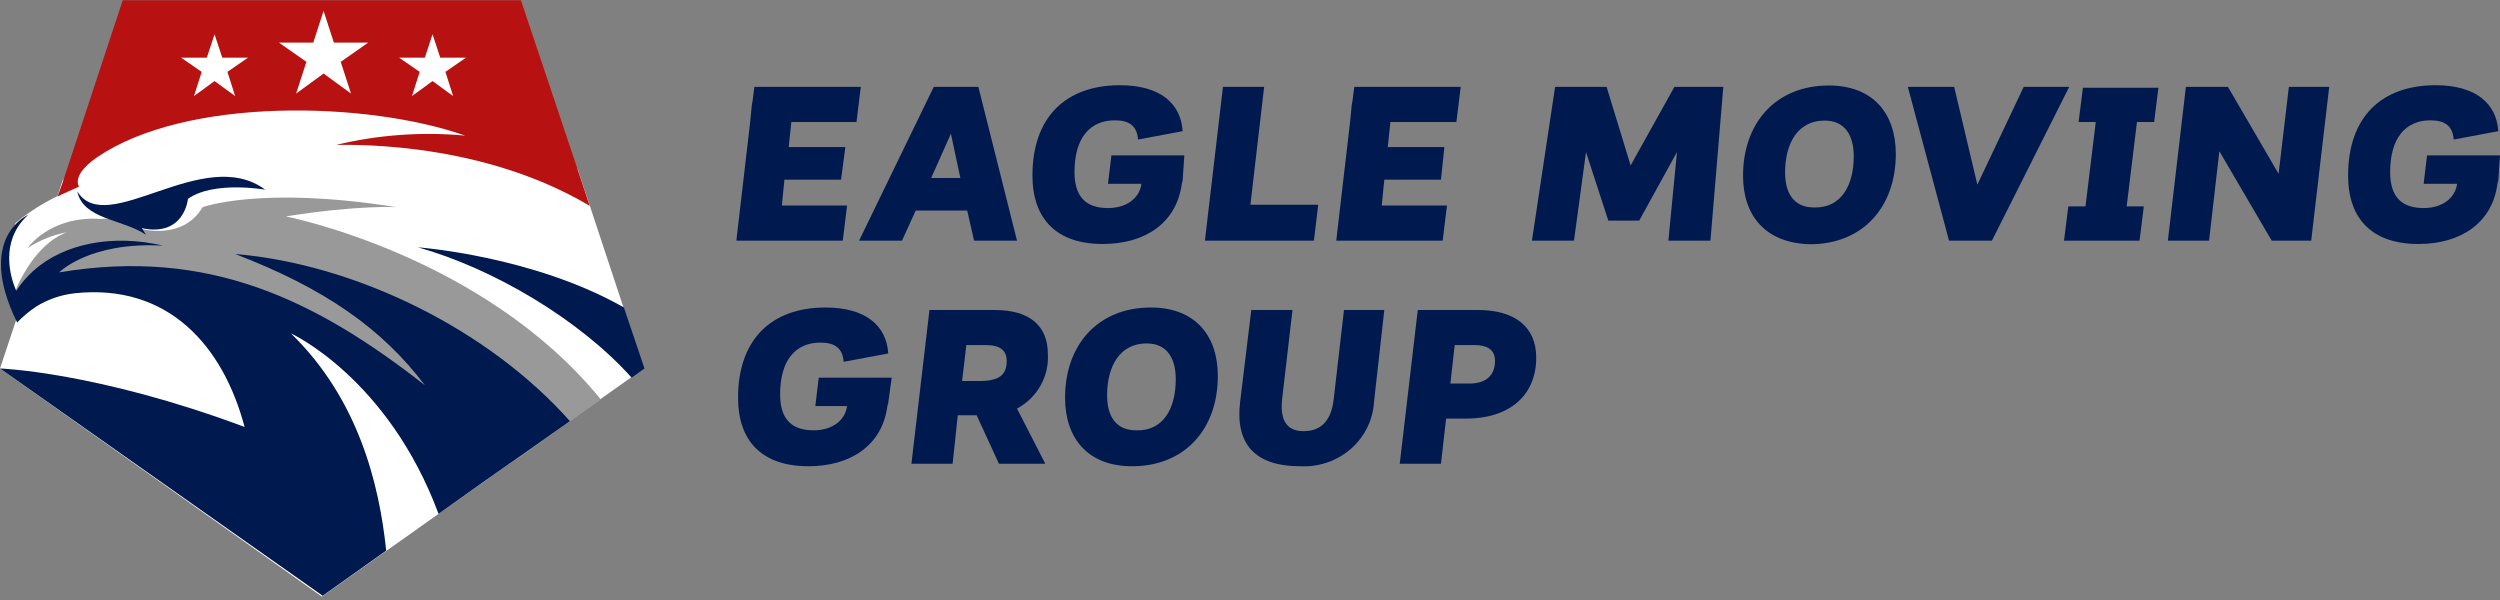 <svg width="200" height="48" viewBox="0 0 200 48" fill="none" xmlns="http://www.w3.org/2000/svg">
<rect x="0" y="0" width="200" height="48" fill="#808080" stroke="none"/>
<g clip-path="url(#clip0_1054_12801)">
<path fill-rule="evenodd" clip-rule="evenodd" d="M1.236 17.847C2.739 16.601 4.46 15.627 6.317 14.973C9.475 13.837 5.218 19.585 5.218 19.585L1.305 23.997L0.412 21.323L1.236 17.847Z" fill="white"/>
<path fill-rule="evenodd" clip-rule="evenodd" d="M0 29.478L5.012 14.438L9.406 9.492L30.896 7.486L46.207 13.502L51.493 29.478L25.747 47.727L0 29.478Z" fill="white"/>
<path fill-rule="evenodd" clip-rule="evenodd" d="M47.167 16.444L46.618 14.773L41.675 0.021H9.818L4.943 14.793L4.6 15.729C5.08 15.462 5.629 15.261 6.316 14.927C5.973 14.258 6.591 13.389 7.758 12.587C14.898 7.708 29.454 8.109 37.212 10.849C33.761 10.53 30.28 10.779 26.913 11.585C26.913 11.652 37.967 10.983 47.167 16.464" fill="#B81111"/>
<path fill-rule="evenodd" clip-rule="evenodd" d="M1.236 23.262C1.236 23.262 2.609 19.585 5.356 18.582C4.225 18.791 3.15 19.223 2.198 19.852C2.198 19.852 3.983 17.246 8.033 17.513L10.642 17.379L11.329 18.315C11.329 18.315 14.625 19.251 16.204 16.577C16.204 16.577 20.872 14.839 31.72 16.577C31.72 16.577 28.768 16.377 22.863 17.312C22.863 17.312 38.655 20.387 48.061 31.951L41.127 36.898C40.102 36.497 39.114 36.012 38.174 35.447C36.114 34.244 22.657 24.619 16.478 23.549C10.299 22.48 1.923 23.75 1.923 23.75C1.923 23.75 1.236 23.75 1.236 23.282" fill="#999999"/>
<path fill-rule="evenodd" clip-rule="evenodd" d="M33.435 19.786C39.409 21.457 46.343 25.535 50.531 30.214L51.561 29.479L49.913 24.599C42.636 20.455 33.435 19.786 33.435 19.786Z" fill="#00194F"/>
<path fill-rule="evenodd" clip-rule="evenodd" d="M19.567 34.157C7.758 29.746 0 29.478 0 29.478L12.908 38.569L25.815 47.66L30.896 44.05C30.347 38.77 28.699 31.951 23.275 26.671C23.275 26.671 31.033 30.213 35.084 41.109L38.654 38.569L45.589 33.689C39.066 26.337 28.424 21.123 18.812 20.32C25.953 23.061 30.553 26.27 33.986 30.815C25.266 23.997 16.684 19.786 4.737 21.791C4.737 21.791 7.14 19.318 13.045 19.652C9.063 18.716 5.149 19.451 2.678 21.657C2.148 22.129 1.686 22.669 1.304 23.262C1.304 23.262 -0.481 19.652 2.266 17.179C2.266 17.179 -1.991 18.983 1.373 25.802C1.826 25.325 2.333 24.899 2.884 24.532C3.817 23.951 4.873 23.585 5.973 23.462C13.457 22.66 17.851 27.673 19.567 34.157Z" fill="#00194F"/>
<path fill-rule="evenodd" clip-rule="evenodd" d="M21.216 15.174C21.216 15.174 17.096 14.439 15.037 15.909C15.037 15.909 14.762 18.984 11.329 18.249L11.398 18.316L11.672 18.784C9.819 17.514 6.66 17.581 6.18 15.308C8.514 19.118 16.272 11.498 21.216 15.174Z" fill="#00194F"/>
<path fill-rule="evenodd" clip-rule="evenodd" d="M25.885 0.869L26.709 3.409H29.455L27.258 4.947L28.082 7.487L25.885 5.883L23.688 7.487L24.512 4.947L22.314 3.409H25.061L25.885 0.869Z" fill="white"/>
<path fill-rule="evenodd" clip-rule="evenodd" d="M17.164 2.74L17.782 4.612H19.842L18.194 5.748L18.812 7.687L17.164 6.484L15.516 7.687L16.134 5.748L14.486 4.612H16.546L17.164 2.74Z" fill="white"/>
<path fill-rule="evenodd" clip-rule="evenodd" d="M34.603 2.74L35.221 4.612H37.281L35.633 5.748L36.251 7.687L34.603 6.484L32.956 7.687L33.574 5.748L31.926 4.612H33.986L34.603 2.74Z" fill="white"/>
<path d="M63.302 9.826L63.096 11.765H67.628L67.284 14.372H62.753L62.547 16.444H67.765L67.422 19.252H58.908L60.007 9.826L60.144 8.423L60.213 8.022L60.35 6.952H68.864L68.52 9.76H63.302V9.826Z" fill="#00194F"/>
<path d="M77.377 16.845H73.258L72.159 19.252H68.727L74.7 6.952H78.27L81.36 19.252H77.927L77.377 16.845ZM76.828 14.238L76.073 10.695L74.494 14.238H76.828Z" fill="#00194F"/>
<path d="M94.611 14.439L94.542 14.706C94.13 17.848 91.59 19.519 88.226 19.519C84.518 19.519 82.596 17.514 82.596 14.038C82.596 9.425 85.205 6.818 89.599 6.818C92.826 6.818 94.474 8.289 94.611 10.495L91.041 11.163C90.972 10.094 90.354 9.626 89.187 9.626C87.196 9.626 85.96 11.03 85.96 13.77C85.96 15.642 86.784 16.645 88.638 16.645C90.217 16.645 91.178 15.776 91.315 14.706H88.638L88.912 12.433H94.748L94.611 14.439Z" fill="#00194F"/>
<path d="M105.457 16.377L105.114 19.252H96.394L97.836 6.952H101.132L100.033 16.377H105.457Z" fill="#00194F"/>
<path d="M111.226 9.826L111.02 11.765H115.551L115.277 14.372H110.745L110.539 16.444H115.757L115.414 19.252H106.9L107.999 9.826L108.136 8.423L108.205 8.022L108.342 6.952H116.856L116.512 9.76H111.226V9.826Z" fill="#00194F"/>
<path d="M137.865 6.952L136.836 19.252H133.471L134.158 12.166L131.137 17.647H128.665L126.88 12.166L125.919 19.252H122.555L124.408 6.952H128.528L130.45 13.236L133.952 6.952H137.865Z" fill="#00194F"/>
<path d="M139.443 14.058C139.443 9.847 142.052 6.839 146.309 6.839C149.811 6.839 151.664 9.045 151.664 12.32C151.664 16.531 149.055 19.539 144.799 19.539C141.297 19.453 139.443 17.314 139.443 14.058ZM148.3 12.521C148.3 10.85 147.614 9.646 145.966 9.646C143.837 9.646 142.808 11.451 142.808 13.791C142.808 15.462 143.494 16.598 145.142 16.598C147.339 16.645 148.3 14.773 148.3 12.501V12.521Z" fill="#00194F"/>
<path d="M165.535 6.952L159.355 19.252H155.923L152.627 6.952H156.334L158.188 14.773L161.896 6.952H165.535Z" fill="#00194F"/>
<path d="M170.957 9.76L170.133 16.512H171.506L171.163 19.252H165.121L165.464 16.512H166.838L167.661 9.76H166.288L166.632 7.02H172.673L172.33 9.76H170.957Z" fill="#00194F"/>
<path d="M186.337 6.952L184.896 19.252H181.737L177.549 12.099L176.725 19.252H173.43L174.871 6.952H178.236L182.287 13.904L183.11 6.952H186.337Z" fill="#00194F"/>
<path d="M199.863 14.439L199.794 14.706C199.382 17.848 196.842 19.519 193.478 19.519C189.77 19.519 187.848 17.514 187.848 14.038C187.848 9.425 190.457 6.818 194.851 6.818C198.078 6.818 199.725 8.289 199.863 10.495L196.293 11.163C196.224 10.094 195.606 9.626 194.439 9.626C192.448 9.626 191.212 11.03 191.212 13.77C191.212 15.642 192.036 16.645 193.89 16.645C195.469 16.645 196.43 15.776 196.567 14.706H193.89L194.164 12.433H200L199.863 14.439Z" fill="#00194F"/>
<path d="M71.06 32.22L70.991 32.487C70.579 35.629 68.039 37.3 64.675 37.3C60.967 37.3 59.045 35.295 59.045 31.819C59.045 27.207 61.654 24.6 66.048 24.6C69.275 24.6 70.923 26.07 71.06 28.276L67.49 28.945C67.421 27.875 66.803 27.407 65.636 27.407C63.645 27.407 62.409 28.811 62.409 31.552C62.409 33.423 63.233 34.426 65.087 34.426C66.666 34.426 67.627 33.557 67.764 32.487H65.224L65.499 30.215H71.335L71.06 32.22Z" fill="#00194F"/>
<path d="M81.359 32.688L83.625 37.099H79.917L78.132 33.222H76.622L76.21 37.099H72.914L74.356 24.8H79.574C82.389 24.8 83.831 26.07 83.831 28.343C83.879 29.22 83.673 30.092 83.236 30.861C82.799 31.629 82.148 32.262 81.359 32.688ZM76.965 30.482H78.338C79.917 30.482 80.535 30.014 80.535 28.877C80.535 28.075 80.055 27.607 78.887 27.607H77.308L76.965 30.482Z" fill="#00194F"/>
<path d="M85.205 31.819C85.205 27.608 87.814 24.6 92.071 24.6C95.572 24.6 97.426 26.805 97.426 30.081C97.426 34.292 94.817 37.3 90.56 37.3C87.059 37.3 85.205 35.094 85.205 31.819ZM94.062 30.348C94.062 28.677 93.375 27.474 91.728 27.474C89.599 27.474 88.569 29.279 88.569 31.618C88.569 33.289 89.256 34.426 90.904 34.426C93.101 34.493 94.062 32.621 94.062 30.348Z" fill="#00194F"/>
<path d="M99.21 32.153L100.103 24.8H103.398L102.575 31.885C102.369 33.69 102.987 34.492 104.291 34.492C105.596 34.492 106.488 33.757 106.694 31.952L107.518 24.8H110.745L109.921 32.153C109.838 33.597 109.169 34.95 108.062 35.915C106.955 36.88 105.5 37.378 104.016 37.3C100.446 37.3 98.798 35.562 99.21 32.153Z" fill="#00194F"/>
<path d="M122.897 28.61C122.897 31.685 120.7 33.49 117.267 33.49H115.688L115.276 37.099H111.98L113.422 24.8H118.228C121.181 24.8 122.897 26.137 122.897 28.61ZM119.601 28.877C119.601 27.875 118.846 27.607 117.954 27.607H116.375L116.031 30.682H117.61C118.64 30.682 119.601 30.214 119.601 28.877Z" fill="#00194F"/>
</g>
<defs>
<clipPath id="clip0_1054_12801">
<rect width="200" height="47.727" fill="white"/>
</clipPath>
</defs>
</svg>
